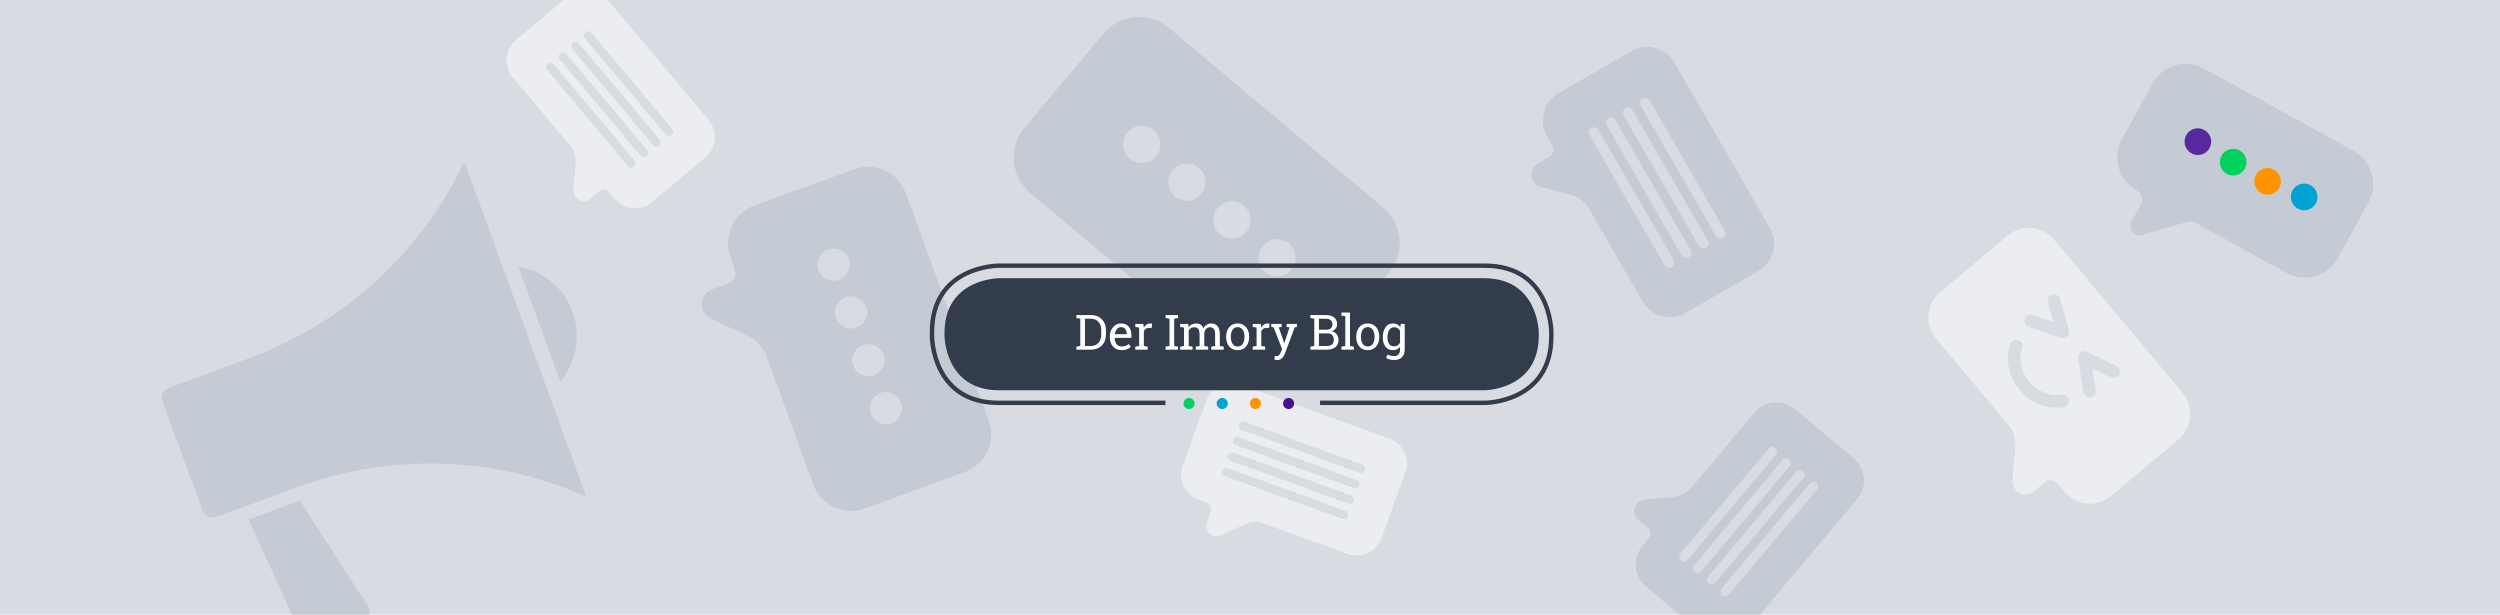 <?xml version="1.0" encoding="utf-8"?>
<!-- Generator: Adobe Illustrator 15.0.0, SVG Export Plug-In . SVG Version: 6.00 Build 0)  -->
<!DOCTYPE svg PUBLIC "-//W3C//DTD SVG 1.1//EN" "http://www.w3.org/Graphics/SVG/1.1/DTD/svg11.dtd">
<svg version="1.1" id="Ebene_1" xmlns="http://www.w3.org/2000/svg" xmlns:xlink="http://www.w3.org/1999/xlink" x="0px" y="0px"
	 width="1920px" height="472px" viewBox="0 0 1920 472" enable-background="new 0 0 1920 472" xml:space="preserve">
<rect fill="#D8DCE2" width="1920" height="472"/>
<g>
	<defs>
		<rect id="SVGID_1_" width="1920" height="472"/>
	</defs>
	<clipPath id="SVGID_2_">
		<use xlink:href="#SVGID_1_"  overflow="visible"/>
	</clipPath>
	<path clip-path="url(#SVGID_2_)" fill="#C5CBD4" d="M579.277,157.885l77.012-28.03c15.918-5.794,33.581,2.442,39.375,18.36
		l63.681,174.963c5.794,15.918-2.443,33.581-18.361,39.374c0,0-76.728,27.927-76.87,27.979c-16.06,5.845-33.723-2.392-39.516-18.31
		l-35.813-98.395c-2.569-7.06-7.733-12.693-14.541-15.868l-28.148-13.125c-3.02-1.409-5.265-3.924-6.357-6.923
		c-0.542-1.49-0.8-3.102-0.728-4.754c0.218-4.984,3.388-9.308,8.077-11.015l12.27-4.466c3.239-1.179,5.322-4.145,5.54-7.381
		c0.077-1.138-3.567-11.898-3.981-13.036C555.124,181.341,563.359,163.679,579.277,157.885"/>
	<path clip-path="url(#SVGID_2_)" fill="#D8DCE2" d="M628.585,207.413c2.336,6.417,9.431,9.726,15.848,7.39
		c6.417-2.335,9.726-9.431,7.391-15.848c-2.336-6.417-9.432-9.726-15.849-7.39C629.559,193.901,626.25,200.996,628.585,207.413"/>
	<path clip-path="url(#SVGID_2_)" fill="#D8DCE2" d="M641.965,244.172c2.336,6.417,9.431,9.726,15.848,7.39
		c6.417-2.335,9.726-9.431,7.391-15.848c-2.336-6.417-9.432-9.726-15.849-7.39S639.629,237.755,641.965,244.172"/>
	<path clip-path="url(#SVGID_2_)" fill="#D8DCE2" d="M655.344,280.931c2.336,6.417,9.431,9.726,15.848,7.39
		c6.417-2.335,9.726-9.431,7.391-15.848c-2.336-6.417-9.432-9.726-15.849-7.39S653.009,274.514,655.344,280.931"/>
	<path clip-path="url(#SVGID_2_)" fill="#D8DCE2" d="M668.723,317.689c2.336,6.417,9.431,9.727,15.848,7.391
		c6.417-2.335,9.726-9.432,7.391-15.849c-2.336-6.417-9.432-9.726-15.849-7.39S666.388,311.272,668.723,317.689"/>
	<path clip-path="url(#SVGID_2_)" fill="#C5CBD4" d="M1005.869,282.018l60.845-72.512c12.576-14.988,10.615-37.411-4.373-49.988
		L897.602,21.286c-14.988-12.576-37.412-10.614-49.988,4.373c0,0-60.62,72.245-60.732,72.379
		c-12.689,15.121-10.727,37.545,4.261,50.121l92.645,77.739c6.646,5.577,10.722,13.407,11.478,22.05l3.126,35.734
		c0.336,3.835,2.179,7.266,5.002,9.635c1.403,1.177,3.05,2.094,4.873,2.668c5.495,1.732,11.441,0,15.146-4.414l9.694-11.554
		c2.56-3.051,6.601-4.139,10.2-3.097c1.265,0.366,11.504,8.571,12.575,9.47C970.869,298.968,993.293,297.006,1005.869,282.018"/>
	<path clip-path="url(#SVGID_2_)" fill="#D8DCE2" d="M971.592,208.937c-6.042-5.07-6.829-14.078-1.76-20.12
		c5.07-6.042,14.078-6.83,20.12-1.76c6.042,5.07,6.83,14.078,1.76,20.12C986.643,213.219,977.635,214.006,971.592,208.937"/>
	<path clip-path="url(#SVGID_2_)" fill="#D8DCE2" d="M936.981,179.895c-6.042-5.07-6.83-14.078-1.76-20.12
		c5.07-6.042,14.078-6.83,20.12-1.76c6.042,5.07,6.83,14.078,1.76,20.12C952.031,184.177,943.023,184.964,936.981,179.895"/>
	<path clip-path="url(#SVGID_2_)" fill="#D8DCE2" d="M902.371,150.853c-6.042-5.07-6.83-14.078-1.76-20.12
		c5.07-6.042,14.078-6.83,20.12-1.76c6.042,5.07,6.83,14.078,1.76,20.12C917.42,155.135,908.413,155.922,902.371,150.853"/>
	<path clip-path="url(#SVGID_2_)" fill="#D8DCE2" d="M867.759,121.811c-6.042-5.07-6.83-14.078-1.76-20.12
		c5.07-6.042,14.078-6.83,20.12-1.76c6.042,5.07,6.83,14.078,1.76,20.12C882.809,126.092,873.801,126.88,867.759,121.811"/>
	<path clip-path="url(#SVGID_2_)" fill="#C5CBD4" d="M1807.637,115.865l-115.025-63.292c-3.978-2.174-8.278-3.376-12.797-3.55
		c-11.081-0.43-21.293,5.311-26.611,15.007l-23.61,42.902c-3.735,6.796-4.587,14.633-2.42,22.067
		c2.165,7.463,7.091,13.6,13.849,17.34c3.835,2.095,5.244,6.941,3.12,10.758l-7.299,13.261c-1.849,3.388-0.605,7.672,2.786,9.557
		c1.611,0.882,3.533,1.093,5.33,0.604l34.874-10.137c2.064-0.596,4.227-0.335,6.073,0.653l70.13,38.591
		c3.998,2.197,8.312,3.401,12.832,3.574c11.08,0.43,21.271-5.319,26.609-14.978l23.595-42.904
		c3.734-6.795,4.585-14.619,2.415-22.103C1819.344,125.761,1814.403,119.597,1807.637,115.865"/>
	<path clip-path="url(#SVGID_2_)" fill="#00D25E" d="M1720.209,115.696c-1.392-0.807-2.986-1.276-4.597-1.366
		c-3.855-0.201-7.448,1.742-9.396,5.077c-2.827,4.882-1.17,11.153,3.717,13.999c1.385,0.8,2.986,1.277,4.59,1.359
		c3.857,0.201,7.454-1.736,9.403-5.083c1.355-2.34,1.727-5.102,1.047-7.754C1724.261,119.29,1722.572,117.067,1720.209,115.696"/>
	<path clip-path="url(#SVGID_2_)" fill="#58289D" d="M1693.119,99.937c-1.417-0.823-2.967-1.295-4.608-1.38
		c-3.856-0.202-7.455,1.734-9.396,5.076c-2.828,4.896-1.179,11.172,3.716,14.013c1.415,0.822,2.973,1.275,4.589,1.358
		c3.857,0.201,7.455-1.735,9.396-5.076c1.383-2.35,1.754-5.113,1.06-7.754C1697.17,103.531,1695.486,101.328,1693.119,99.937"/>
	<path clip-path="url(#SVGID_2_)" fill="#FF9400" d="M1746.645,130.428c-1.428-0.824-2.973-1.275-4.596-1.366
		c-3.856-0.201-7.448,1.742-9.415,5.082c-2.82,4.876-1.15,11.147,3.715,14.012c1.424,0.816,2.974,1.275,4.591,1.359
		c3.857,0.201,7.454-1.735,9.421-5.075C1753.181,139.563,1751.513,133.28,1746.645,130.428"/>
	<path clip-path="url(#SVGID_2_)" fill="#00A3D2" d="M1774.747,142.375c-1.429-0.824-2.974-1.275-4.597-1.366
		c-3.855-0.201-7.447,1.742-9.415,5.082c-2.819,4.876-1.149,11.147,3.716,14.012c1.424,0.816,2.974,1.275,4.591,1.359
		c3.856,0.201,7.454-1.735,9.421-5.075C1781.283,151.51,1779.615,145.227,1774.747,142.375"/>
	<path clip-path="url(#SVGID_2_)" fill="#C5CBD4" d="M398.117,204.717c18.394,3.222,34.625,15.841,41.554,34.629
		c6.967,18.932,2.676,39.223-9.432,53.624L398.117,204.717z"/>
	<path clip-path="url(#SVGID_2_)" fill="#C5CBD4" d="M129.593,297.801l63.188-23.266c0.029-0.024,0.061-0.036,0.093-0.047
		c74.069-27.921,130.521-82.025,162.232-147.33c0.435-0.903,1.358-1.262,2.2-1.134L450,380.701
		c-0.471,0.175-1.009,0.199-1.541-0.033c-66.502-29.146-144.547-33.727-219.049-6.937c-0.033,0.013-0.065,0.023-0.101,0.023
		l-63.177,23.264c-4.226,1.563-8.91-0.604-10.474-4.831l-30.894-83.915C123.201,304.046,125.367,299.364,129.593,297.801"/>
	<path clip-path="url(#SVGID_2_)" fill="#C5CBD4" d="M283.742,472c0.471-2.25,0.094-4.583-1.16-6.533l-52.233-81.005l-39.481,14.524
		l33.415,73.015L283.742,472z"/>
	<path clip-path="url(#SVGID_2_)" fill="#EBEDF0" d="M432.896,0c-10.642,8.93-36.574,30.689-36.634,30.74
		c-8.592,7.209-9.706,19.95-2.561,28.465l44.17,52.64c3.168,3.776,4.676,8.559,4.247,13.47l-1.777,20.305
		c-0.19,2.178,0.502,4.279,1.849,5.884c0.669,0.797,1.5,1.472,2.463,1.973c2.904,1.512,6.402,1.129,8.91-0.975l6.564-5.508
		c1.733-1.455,4.102-1.665,6.013-0.727c0.672,0.33,5.591,5.931,6.102,6.54c7.146,8.516,19.886,9.63,28.402,2.485l41.2-34.571
		c8.516-7.146,9.631-19.886,2.485-28.402L466.864,0H432.896z"/>
	<path clip-path="url(#SVGID_2_)" fill="#D8DCE2" d="M449.654,24.819c1.399-1.174,3.485-0.992,4.66,0.408l61.916,73.789
		c1.174,1.399,0.992,3.485-0.408,4.659c-1.399,1.175-3.485,0.992-4.659-0.407l-61.917-73.789
		C448.072,28.079,448.255,25.993,449.654,24.819"/>
	<path clip-path="url(#SVGID_2_)" fill="#D8DCE2" d="M440.002,32.918c1.399-1.174,3.485-0.992,4.66,0.408l61.916,73.789
		c1.174,1.399,0.992,3.485-0.408,4.659c-1.399,1.175-3.485,0.992-4.659-0.407l-61.917-73.789
		C438.42,36.178,438.603,34.092,440.002,32.918"/>
	<path clip-path="url(#SVGID_2_)" fill="#D8DCE2" d="M430.35,41.018c1.399-1.174,3.485-0.992,4.66,0.408l61.916,73.789
		c1.174,1.399,0.992,3.485-0.408,4.659c-1.399,1.175-3.485,0.992-4.659-0.407l-61.917-73.789
		C428.768,44.277,428.951,42.191,430.35,41.018"/>
	<path clip-path="url(#SVGID_2_)" fill="#D8DCE2" d="M420.698,49.117c1.399-1.174,3.485-0.992,4.66,0.408l61.916,73.789
		c1.174,1.399,0.992,3.485-0.408,4.659c-1.399,1.175-3.485,0.992-4.659-0.407L420.29,53.776
		C419.116,52.376,419.299,50.291,420.698,49.117"/>
	<path clip-path="url(#SVGID_2_)" fill="#EBEDF0" d="M1621.354,380.879l51.794-43.461c10.706-8.982,12.106-24.999,3.124-35.705
		l-98.737-117.671c-8.983-10.705-25-12.107-35.706-3.124c0,0-51.604,43.301-51.699,43.381c-10.801,9.063-12.202,25.08-3.219,35.786
		l55.528,66.175c3.982,4.747,5.879,10.762,5.339,16.935l-2.233,25.525c-0.24,2.739,0.631,5.38,2.323,7.397
		c0.841,1.002,1.886,1.851,3.097,2.48c3.651,1.901,8.048,1.42,11.201-1.227l8.252-6.924c2.179-1.828,5.157-2.093,7.56-0.913
		c0.845,0.414,7.028,7.456,7.672,8.221C1594.631,388.461,1610.648,389.862,1621.354,380.879"/>
	<path clip-path="url(#SVGID_2_)" fill="#D8DCE2" d="M1551.108,299.47c8.715,10.387,21.708,15.417,33.873,13.152
		c2.642-0.503,4.415-3.029,3.913-5.67c-0.506-2.64-3.031-4.413-5.67-3.913c-8.635,1.59-18.316-2.278-24.654-9.831
		c-6.389-7.614-8.516-17.509-5.502-25.798c0.926-2.542-0.383-5.338-2.898-6.238c-2.545-0.928-5.34,0.38-6.238,2.899
		C1539.732,275.641,1542.494,289.204,1551.108,299.47"/>
	<path clip-path="url(#SVGID_2_)" fill="#D8DCE2" d="M1554.981,244.887c-0.57,1.673-0.188,3.428,0.886,4.706
		c0.562,0.67,1.282,1.158,2.16,1.459l24.719,8.428c1.727,0.576,3.624,0.175,4.919-1.065c1.323-1.267,1.827-3.141,1.326-4.852
		l-6.871-24.024c-0.731-2.606-3.425-4.082-6.029-3.352c-2.604,0.734-4.082,3.425-3.35,6.031l4.297,15.081l-15.893-5.455
		C1558.598,240.972,1555.853,242.34,1554.981,244.887"/>
	<path clip-path="url(#SVGID_2_)" fill="#D8DCE2" d="M1627.615,287.591c1.173-2.436,0.153-5.319-2.252-6.518l-22.468-10.941
		c-1.652-0.792-3.586-0.623-5.007,0.466c-1.479,1.084-2.2,2.885-1.903,4.66l4.007,25.806c0.145,0.917,0.523,1.74,1.062,2.381
		c1.047,1.248,2.733,1.961,4.48,1.689c2.66-0.415,4.458-2.911,4.042-5.572l-2.611-16.598l14.104,6.851
		C1623.533,291.016,1626.441,290.03,1627.615,287.591"/>
	<path clip-path="url(#SVGID_2_)" fill="#C5CBD4" d="M1197.019,71.506l55.893-32.27c11.552-6.67,26.377-2.698,33.047,8.855
		l73.313,126.982c6.67,11.553,2.696,26.377-8.855,33.047c0,0-55.687,32.151-55.79,32.21c-11.656,6.729-26.479,2.757-33.149-8.795
		l-41.229-71.412c-2.958-5.123-7.733-8.787-13.447-10.318l-23.625-6.33c-2.534-0.679-4.62-2.323-5.877-4.499
		c-0.624-1.081-1.044-2.296-1.214-3.588c-0.513-3.895,1.355-7.682,4.757-9.646l8.905-5.142c2.352-1.357,3.561-3.942,3.287-6.482
		c-0.096-0.893-4.393-8.739-4.87-9.565C1181.493,93,1185.465,78.176,1197.019,71.506"/>
	<path clip-path="url(#SVGID_2_)" fill="#D8DCE2" d="M1323.216,182.554c1.898-1.096,2.549-3.523,1.452-5.422l-57.795-100.103
		c-1.096-1.899-3.522-2.549-5.422-1.453c-1.897,1.096-2.549,3.523-1.451,5.422l57.793,100.103
		C1318.89,183,1321.317,183.65,1323.216,182.554"/>
	<path clip-path="url(#SVGID_2_)" fill="#D8DCE2" d="M1310.121,190.114c1.898-1.096,2.549-3.523,1.453-5.422l-57.795-100.103
		c-1.096-1.899-3.523-2.549-5.422-1.453c-1.898,1.096-2.549,3.523-1.453,5.422l57.795,100.103
		C1305.795,190.56,1308.223,191.21,1310.121,190.114"/>
	<path clip-path="url(#SVGID_2_)" fill="#D8DCE2" d="M1297.027,197.674c1.897-1.096,2.549-3.523,1.453-5.422l-57.795-100.103
		c-1.097-1.899-3.523-2.549-5.423-1.453c-1.897,1.096-2.549,3.523-1.452,5.422l57.795,100.103
		C1292.701,198.12,1295.128,198.77,1297.027,197.674"/>
	<path clip-path="url(#SVGID_2_)" fill="#D8DCE2" d="M1283.933,205.234c1.899-1.096,2.549-3.523,1.453-5.422l-57.795-100.103
		c-1.097-1.899-3.523-2.549-5.422-1.453c-1.898,1.096-2.55,3.523-1.452,5.422l57.794,100.103
		C1279.606,205.68,1282.034,206.33,1283.933,205.234"/>
	<path clip-path="url(#SVGID_2_)" fill="#C5CBD4" d="M1423.635,352.008c0,0-44.958-37.724-45.041-37.794
		c-9.41-7.896-23.364-6.675-31.19,2.652l-48.376,57.652c-3.471,4.137-8.343,6.672-13.722,7.144l-22.238,1.944
		c-2.386,0.209-4.52,1.355-5.995,3.113c-0.731,0.873-1.303,1.897-1.66,3.032c-1.078,3.42,0,7.119,2.747,9.424l7.189,6.033
		c1.897,1.593,2.576,4.107,1.927,6.348c-0.227,0.787-5.334,7.158-5.893,7.825c-7.826,9.327-6.605,23.281,2.721,31.107L1289.739,472
		h62.033l74.584-88.885C1434.183,373.788,1432.961,359.834,1423.635,352.008"/>
	<path clip-path="url(#SVGID_2_)" fill="#D8DCE2" d="M1395.134,370.677c1.533,1.286,1.733,3.571,0.447,5.103l-67.813,80.817
		c-1.286,1.533-3.57,1.731-5.104,0.446c-1.533-1.286-1.732-3.57-0.447-5.104l67.814-80.816
		C1391.317,369.591,1393.602,369.391,1395.134,370.677"/>
	<path clip-path="url(#SVGID_2_)" fill="#D8DCE2" d="M1384.562,361.806c1.533,1.286,1.733,3.571,0.447,5.104l-67.813,80.817
		c-1.286,1.532-3.57,1.731-5.104,0.445s-1.733-3.569-0.447-5.103l67.813-80.817C1380.746,360.72,1383.029,360.521,1384.562,361.806"
		/>
	<path clip-path="url(#SVGID_2_)" fill="#D8DCE2" d="M1373.991,352.936c1.533,1.286,1.733,3.571,0.447,5.104l-67.813,80.816
		c-1.287,1.533-3.57,1.732-5.104,0.446s-1.733-3.57-0.447-5.104l67.814-80.816C1370.174,351.85,1372.458,351.649,1373.991,352.936"
		/>
	<path clip-path="url(#SVGID_2_)" fill="#D8DCE2" d="M1363.42,344.065c1.533,1.286,1.732,3.57,0.447,5.103l-67.813,80.817
		c-1.287,1.533-3.571,1.731-5.104,0.446c-1.533-1.286-1.733-3.57-0.447-5.104l67.813-80.817
		C1359.603,342.979,1361.887,342.779,1363.42,344.065"/>
	<path clip-path="url(#SVGID_2_)" fill="#EBEDF0" d="M908.217,357.806l18.395-50.539c3.802-10.446,15.393-15.853,25.839-12.049
		l114.818,41.79c10.447,3.802,15.853,15.394,12.051,25.84c0,0-18.327,50.353-18.361,50.446
		c-3.836,10.538-15.428,15.943-25.874,12.142l-64.571-23.502c-4.633-1.687-9.643-1.467-14.111,0.616l-18.472,8.613
		c-1.983,0.925-4.194,0.992-6.162,0.276c-0.978-0.355-1.896-0.906-2.697-1.64c-2.414-2.212-3.25-5.63-2.13-8.706l2.931-8.053
		c0.773-2.126,0.161-4.424-1.374-5.898c-0.54-0.52-7.486-3.227-8.233-3.498C909.82,379.843,904.415,368.252,908.217,357.806"/>
	<path clip-path="url(#SVGID_2_)" fill="#D8DCE2" d="M1048.261,361.097c0.625-1.717-0.26-3.614-1.977-4.239l-90.515-32.945
		c-1.717-0.625-3.615,0.261-4.24,1.978c-0.624,1.716,0.261,3.614,1.977,4.239l90.517,32.944
		C1045.738,363.698,1047.636,362.813,1048.261,361.097"/>
	<path clip-path="url(#SVGID_2_)" fill="#D8DCE2" d="M1043.951,372.937c0.625-1.717-0.26-3.614-1.977-4.239l-90.515-32.944
		c-1.717-0.625-3.615,0.26-4.239,1.977c-0.625,1.716,0.26,3.614,1.976,4.239l90.517,32.945
		C1041.429,375.539,1043.326,374.653,1043.951,372.937"/>
	<path clip-path="url(#SVGID_2_)" fill="#D8DCE2" d="M1039.643,384.776c0.625-1.717-0.261-3.613-1.978-4.238l-90.515-32.945
		c-1.717-0.625-3.615,0.26-4.239,1.977c-0.625,1.717,0.26,3.614,1.976,4.239l90.516,32.945
		C1037.119,387.379,1039.018,386.494,1039.643,384.776"/>
	<path clip-path="url(#SVGID_2_)" fill="#D8DCE2" d="M1035.333,396.617c0.625-1.717-0.261-3.614-1.978-4.239l-90.515-32.945
		c-1.717-0.625-3.615,0.261-4.239,1.978c-0.625,1.716,0.26,3.613,1.976,4.238l90.516,32.945
		C1032.81,399.219,1034.708,398.334,1035.333,396.617"/>
	<path clip-path="url(#SVGID_2_)" fill="none" stroke="#323C4B" stroke-width="3.4" d="M1013.818,309.376h126.58c0,0,51,0,51-51
		v-3.33c0,0,0-51-51-51H766.78c0,0-51,0-51,51v3.33c0,0,0,51,51,51h128.277"/>
	<path clip-path="url(#SVGID_2_)" fill="#323C4B" d="M767.385,213.678c0,0-42,0-42,42v2.066c0,0,0,42,42,42h372.408c0,0,42,0,42-42
		v-2.066c0,0,0-42-42-42H767.385z"/>
	<path clip-path="url(#SVGID_2_)" fill="#FFFFFF" d="M1065.603,259.023c0-2.252,0.427-4.098,1.278-5.534s2.137-2.154,3.854-2.154
		c1.047,0,1.941,0.246,2.685,0.739c0.742,0.493,1.345,1.16,1.808,2v9.094c-0.475,0.901-1.076,1.599-1.808,2.091
		c-0.73,0.493-1.638,0.74-2.721,0.74c-1.718,0-2.995-0.603-3.835-1.808c-0.841-1.205-1.261-2.8-1.261-4.785V259.023z
		 M1062.005,259.406c0,2.837,0.694,5.132,2.082,6.885s3.293,2.63,5.716,2.63c1.169,0,2.204-0.214,3.105-0.64
		c0.9-0.426,1.674-1.053,2.318-1.881v1.881c0,1.668-0.374,2.953-1.123,3.854s-1.927,1.352-3.533,1.352
		c-0.864,0-1.754-0.116-2.666-0.347c-0.913-0.231-1.705-0.524-2.374-0.878l-0.932,2.795c0.84,0.45,1.814,0.807,2.921,1.068
		c1.108,0.261,2.138,0.393,3.087,0.393c2.63,0,4.657-0.733,6.081-2.2s2.138-3.479,2.138-6.036v-19.503h-3.032l-0.329,2.482
		c-0.633-0.925-1.418-1.631-2.354-2.117c-0.938-0.487-2.027-0.73-3.27-0.73c-2.447,0-4.365,0.974-5.753,2.922
		s-2.082,4.51-2.082,7.688V259.406z M1045.181,258.476c0-2.07,0.439-3.792,1.315-5.168c0.877-1.376,2.179-2.064,3.908-2.064
		c1.729,0,3.037,0.688,3.926,2.064s1.334,3.098,1.334,5.168v0.401c0,2.095-0.445,3.823-1.334,5.187s-2.186,2.045-3.89,2.045
		c-1.74,0-3.053-0.682-3.936-2.045s-1.324-3.092-1.324-5.187V258.476z M1041.584,258.877c0,2.935,0.791,5.341,2.374,7.223
		c1.582,1.881,3.744,2.821,6.482,2.821c2.715,0,4.863-0.938,6.446-2.812c1.583-1.874,2.374-4.285,2.374-7.231v-0.401
		c0-2.935-0.794-5.346-2.383-7.232s-3.747-2.83-6.474-2.83c-2.716,0-4.864,0.946-6.446,2.839c-1.583,1.895-2.374,4.301-2.374,7.224
		V258.877z M1033.197,242.879v22.847l-2.978,0.511v2.301h9.551v-2.301l-2.977-0.511v-25.677h-6.574v2.319L1033.197,242.879z
		 M1012.957,244.779h5.077c1.705,0,3.007,0.355,3.907,1.068c0.901,0.712,1.353,1.786,1.353,3.223c0,1.291-0.399,2.301-1.197,3.032
		c-0.797,0.729-1.841,1.112-3.131,1.149h-6.009V244.779z M1019.714,256.064c1.571,0,2.736,0.444,3.497,1.333
		s1.142,2.112,1.142,3.671c0,1.484-0.454,2.633-1.36,3.441c-0.907,0.811-2.183,1.216-3.826,1.216h-6.209v-9.661H1019.714z
		 M1009.359,241.948h-2.977v2.319l2.977,0.512v20.946l-2.977,0.511v2.301h12.783c2.703,0,4.846-0.642,6.429-1.927
		c1.582-1.284,2.374-3.144,2.374-5.579c0-1.631-0.463-3.062-1.388-4.291c-0.926-1.23-2.187-2.015-3.78-2.356
		c1.229-0.449,2.218-1.141,2.967-2.071c0.749-0.933,1.123-1.988,1.123-3.169c0-2.398-0.781-4.197-2.346-5.396
		c-1.565-1.199-3.735-1.799-6.511-1.799H1009.359z M996.092,248.778h-7.962v2.319l2.246,0.364l-4.109,12.272h-0.109l-0.657-2.521
		l-3.415-9.752l2.228-0.364v-2.319h-7.98v2.319l1.808,0.292l6.521,16.765l-0.859,2.045c-0.353,0.864-0.766,1.628-1.241,2.292
		c-0.475,0.663-1.096,0.995-1.862,0.995c-0.135,0-0.454-0.019-0.959-0.055c-0.506-0.036-0.722-0.05-0.648-0.036l-0.365,2.83
		c0.243,0.061,0.59,0.125,1.041,0.191c0.45,0.067,0.815,0.101,1.096,0.101c1.583,0,2.843-0.493,3.78-1.479s1.655-2.143,2.154-3.469
		l7.524-20.198l1.771-0.273V248.778z M965.06,251.608v14.117l-2.977,0.511v2.301h9.551v-2.301l-2.977-0.511v-11.342
		c0.353-0.803,0.852-1.427,1.498-1.872c0.645-0.443,1.442-0.665,2.392-0.665l2.046,0.108l0.474-3.341
		c-0.157-0.049-0.386-0.095-0.684-0.137c-0.299-0.043-0.588-0.064-0.868-0.064c-1.059,0-2,0.286-2.82,0.858
		c-0.822,0.571-1.514,1.363-2.073,2.374l-0.348-2.867h-6.19v2.319L965.06,251.608z M945.277,258.476c0-2.07,0.439-3.792,1.315-5.168
		c0.877-1.376,2.179-2.064,3.908-2.064s3.038,0.688,3.926,2.064c0.889,1.376,1.334,3.098,1.334,5.168v0.401
		c0,2.095-0.445,3.823-1.334,5.187c-0.888,1.363-2.185,2.045-3.889,2.045c-1.741,0-3.053-0.682-3.936-2.045
		c-0.883-1.363-1.324-3.092-1.324-5.187V258.476z M941.68,258.877c0,2.935,0.791,5.341,2.374,7.223
		c1.582,1.881,3.743,2.821,6.483,2.821c2.714,0,4.863-0.938,6.446-2.812c1.583-1.874,2.374-4.285,2.374-7.231v-0.401
		c0-2.935-0.794-5.346-2.383-7.232c-1.589-1.887-3.747-2.83-6.474-2.83c-2.715,0-4.864,0.946-6.446,2.839
		c-1.583,1.895-2.374,4.301-2.374,7.224V258.877z M906.357,268.537h9.55v-2.301l-2.976-0.511v-11.816
		c0.377-0.815,0.919-1.448,1.625-1.899c0.706-0.449,1.607-0.675,2.703-0.675c1.302,0,2.298,0.43,2.986,1.287
		c0.687,0.858,1.031,2.213,1.031,4.063v9.04l-2.976,0.511v2.301h9.551v-2.301l-2.977-0.511v-9.734
		c0.121-1.339,0.563-2.45,1.324-3.333c0.761-0.882,1.768-1.323,3.022-1.323c1.315,0,2.307,0.404,2.977,1.214
		c0.669,0.811,1.004,2.188,1.004,4.137v9.04l-2.976,0.511v2.301h9.569v-2.301l-2.977-0.511v-9.003c0-2.776-0.584-4.855-1.753-6.237
		c-1.169-1.381-2.764-2.072-4.785-2.072c-1.363,0-2.556,0.328-3.579,0.986c-1.023,0.657-1.844,1.546-2.465,2.666
		c-0.475-1.217-1.184-2.13-2.128-2.739c-0.943-0.609-2.072-0.913-3.387-0.913s-2.472,0.255-3.47,0.768
		c-0.998,0.511-1.814,1.234-2.447,2.173l-0.237-2.575h-6.209v2.319l2.976,0.511v14.117l-2.976,0.511V268.537z M898.17,244.779
		v20.946l-2.976,0.511v2.301h9.55v-2.301l-2.976-0.511v-20.946l2.976-0.512v-2.319h-9.55v2.319L898.17,244.779z M874.876,251.608
		v14.117l-2.976,0.511v2.301h9.55v-2.301l-2.976-0.511v-11.342c0.353-0.803,0.852-1.427,1.497-1.872
		c0.645-0.443,1.443-0.665,2.393-0.665l2.045,0.108l0.475-3.341c-0.159-0.049-0.387-0.095-0.685-0.137
		c-0.299-0.043-0.588-0.064-0.868-0.064c-1.059,0-1.999,0.286-2.821,0.858c-0.822,0.571-1.513,1.363-2.073,2.374l-0.347-2.867h-6.19
		v2.319L874.876,251.608z M864.188,252.668c0.755,0.949,1.132,2.13,1.132,3.542v0.476h-9.112l-0.037-0.092
		c0.195-1.533,0.718-2.809,1.571-3.825c0.852-1.017,1.881-1.525,3.086-1.525C862.313,251.243,863.433,251.718,864.188,252.668
		 M865.567,268.217c1.162-0.468,2.097-1.043,2.803-1.725l-1.406-2.338c-0.67,0.609-1.464,1.087-2.383,1.434
		c-0.92,0.348-1.988,0.521-3.205,0.521c-1.668,0-2.965-0.612-3.89-1.835c-0.925-1.225-1.406-2.785-1.443-4.685l0.055-0.091h12.82
		v-2.247c0-2.678-0.685-4.82-2.055-6.428c-1.369-1.607-3.381-2.41-6.035-2.41c-2.289,0-4.271,0.935-5.944,2.803
		c-1.674,1.869-2.511,4.209-2.511,7.021v0.804c0,2.922,0.812,5.299,2.438,7.131c1.625,1.833,3.813,2.749,6.565,2.749
		C863.007,268.921,864.404,268.687,865.567,268.217 M837.813,244.779c2.459,0,4.398,0.809,5.816,2.428
		c1.419,1.62,2.128,3.684,2.128,6.191v3.671c0,2.532-0.709,4.607-2.128,6.227c-1.418,1.619-3.357,2.43-5.816,2.43h-4.565v-20.946
		H837.813z M829.65,241.948h-2.977v2.319l2.977,0.512v20.946l-2.977,0.511v2.301h11.14c3.47,0,6.261-1.062,8.373-3.187
		c2.112-2.124,3.168-4.886,3.168-8.281v-3.634c0-3.386-1.056-6.146-3.168-8.282c-2.112-2.137-4.903-3.205-8.373-3.205H829.65z"/>
	<path clip-path="url(#SVGID_2_)" fill="#00D25E" d="M913.158,314.136c2.347,0,4.25-1.902,4.25-4.25c0-2.347-1.903-4.25-4.25-4.25
		c-2.347,0-4.25,1.903-4.25,4.25C908.908,312.233,910.811,314.136,913.158,314.136"/>
	<path clip-path="url(#SVGID_2_)" fill="#00A3D2" d="M938.658,314.136c2.347,0,4.25-1.902,4.25-4.25c0-2.347-1.903-4.25-4.25-4.25
		c-2.347,0-4.25,1.903-4.25,4.25C934.408,312.233,936.311,314.136,938.658,314.136"/>
	<path clip-path="url(#SVGID_2_)" fill="#FF9400" d="M964.158,314.136c2.347,0,4.25-1.902,4.25-4.25c0-2.347-1.903-4.25-4.25-4.25
		c-2.348,0-4.25,1.903-4.25,4.25C959.908,312.233,961.811,314.136,964.158,314.136"/>
	<path clip-path="url(#SVGID_2_)" fill="#451092" d="M989.658,314.136c2.347,0,4.25-1.902,4.25-4.25c0-2.347-1.903-4.25-4.25-4.25
		c-2.348,0-4.25,1.903-4.25,4.25C985.408,312.233,987.311,314.136,989.658,314.136"/>
</g>
</svg>

